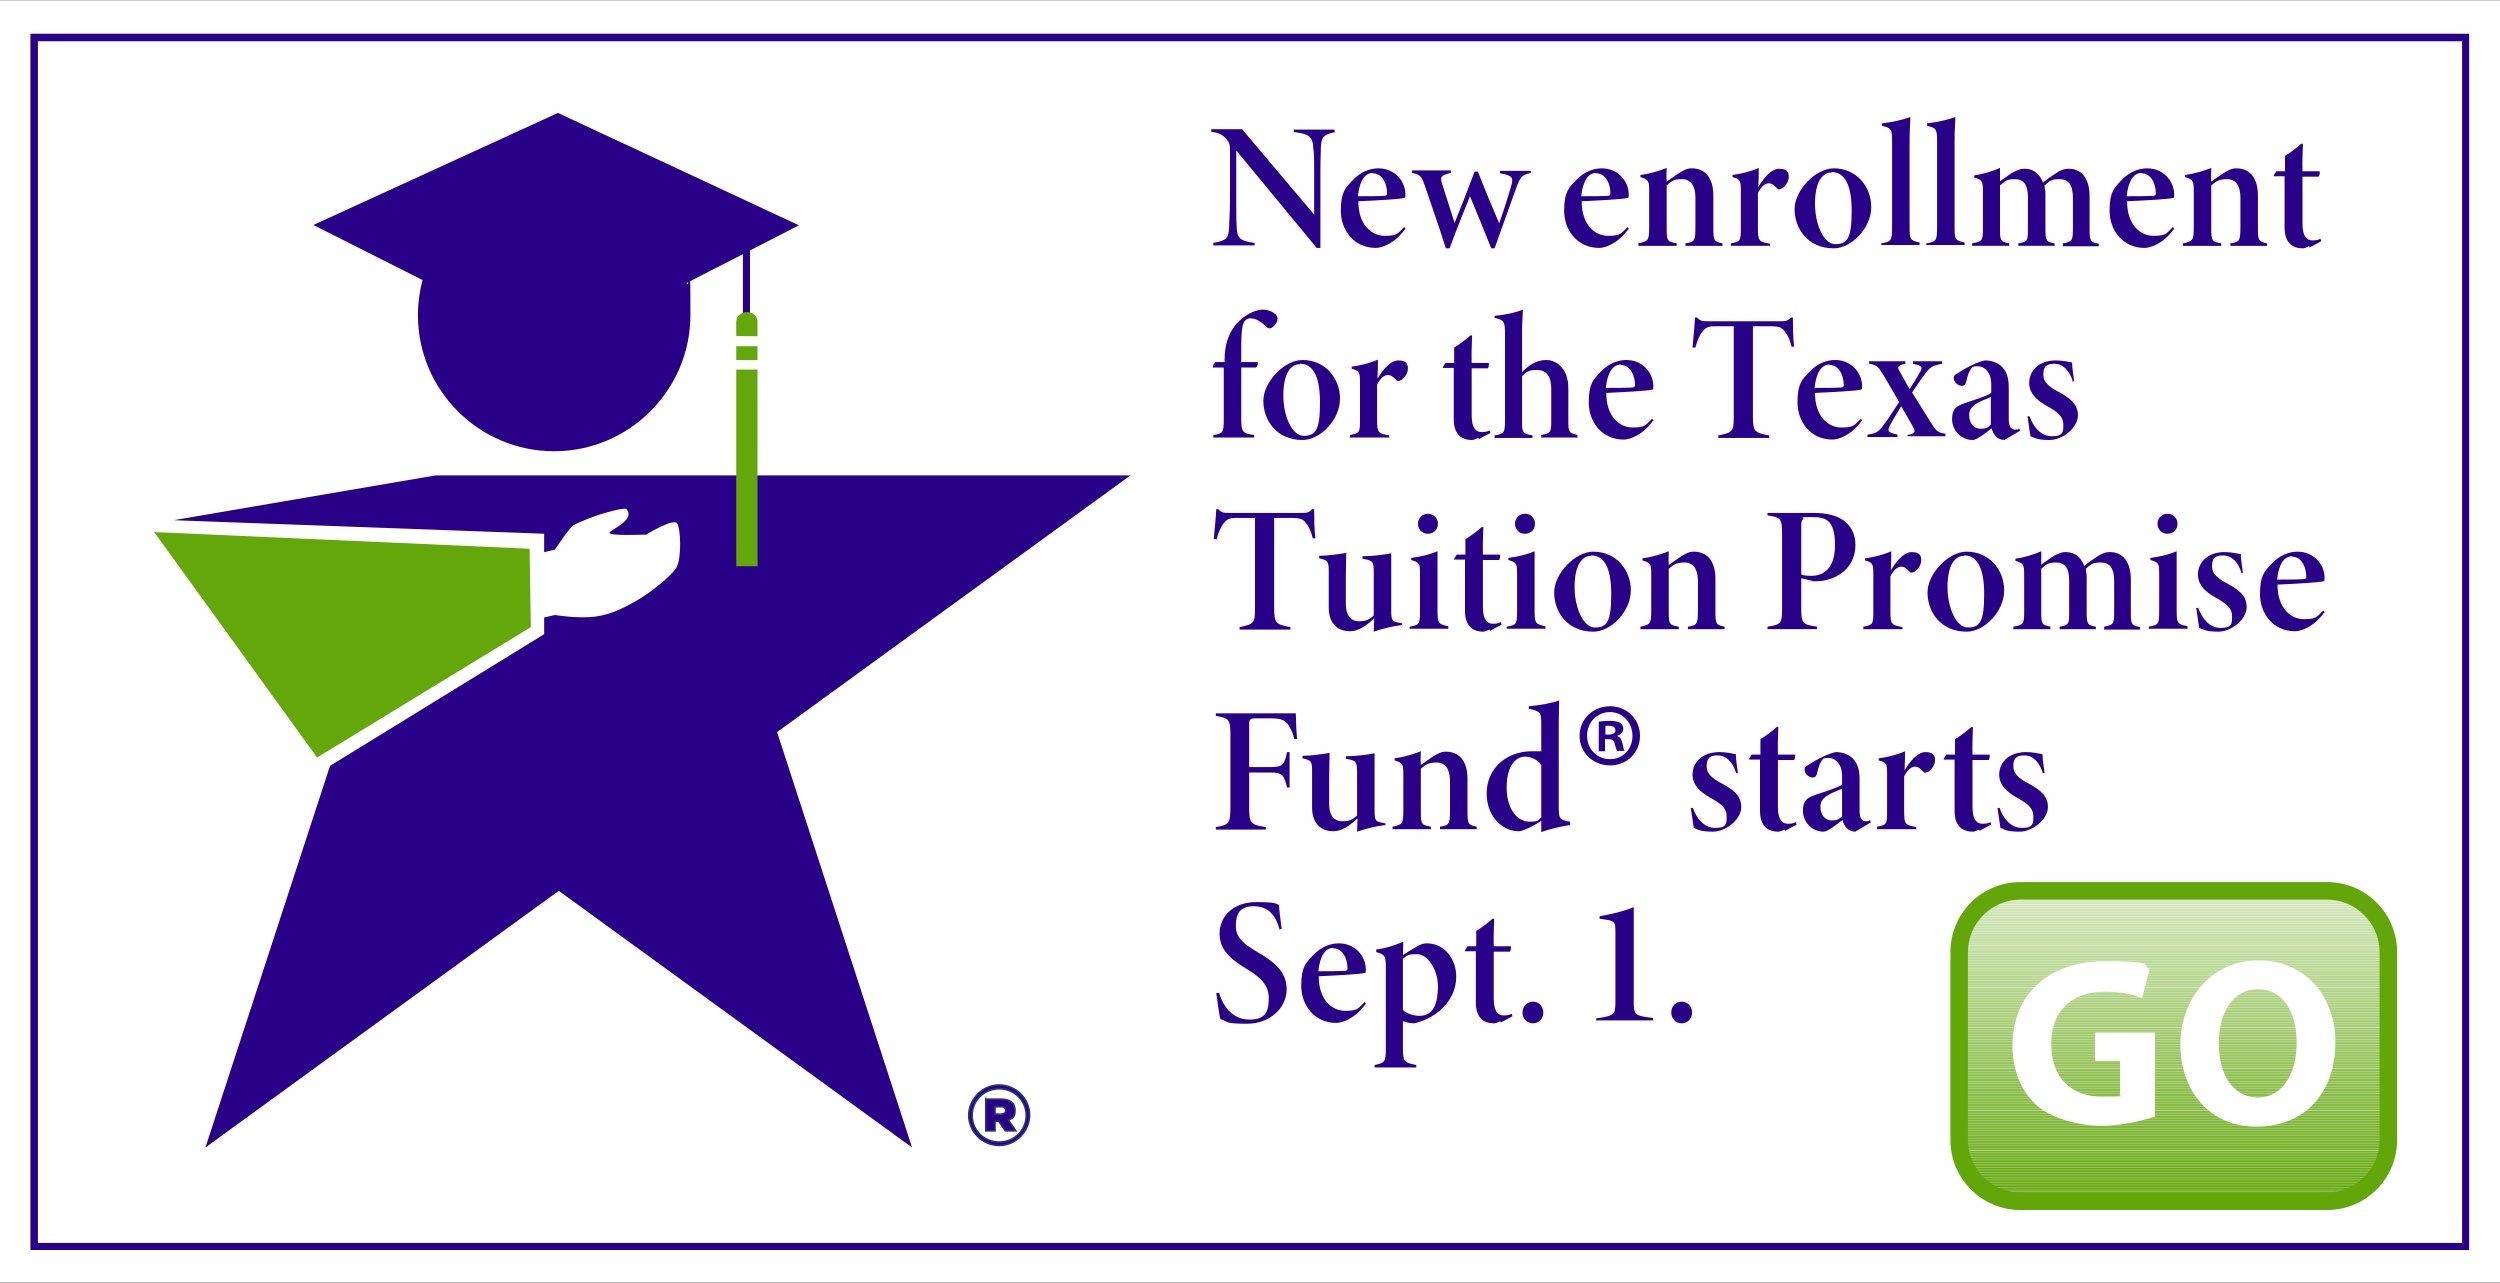 <?xml version="1.0" encoding="UTF-8"?>
<svg id="Layer_1" xmlns="http://www.w3.org/2000/svg" xmlns:xlink="http://www.w3.org/1999/xlink" version="1.1" viewBox="0 0 600 308">
  <rect x="0" y="0" width="600" height="308" fill="#808080" stroke="none"/>
  <!-- Generator: Adobe Illustrator 29.4.0, SVG Export Plug-In . SVG Version: 2.1.0 Build 152)  -->
  <defs>
    <style>
      .st0 {
        fill: #b8d790;
      }

      .st1 {
        fill: none;
      }

      .st2 {
        fill: #3a4f18;
      }

      .st3 {
        fill: #3e5817;
      }

      .st4 {
        fill: #99c55f;
      }

      .st5 {
        fill: #53860f;
      }

      .st6 {
        fill: #58910d;
      }

      .st7 {
        fill: #65a70e;
      }

      .st8 {
        fill: #2d351c;
      }

      .st9 {
        fill: #99c560;
      }

      .st10 {
        fill: #61a40a;
      }

      .st11 {
        fill: #508010;
      }

      .st12 {
        fill: #384b19;
      }

      .st13 {
        fill: #5e9e0b;
      }

      .st14 {
        fill: #a0c96b;
      }

      .st15 {
        fill: #3f5b16;
      }

      .st16 {
        fill: #62a60a;
      }

      .st17 {
        fill: #98c55e;
      }

      .st18 {
        fill: #bad894;
      }

      .st19 {
        fill: #4c7712;
      }

      .st20 {
        fill: #446714;
      }

      .st21 {
        fill: #5c9a0c;
      }

      .st22 {
        fill: #59930d;
      }

      .st23 {
        fill: #62a60a;
      }

      .st24 {
        fill: #476c14;
      }

      .st25 {
        fill: #26251f;
      }

      .st26 {
        fill: #5b980c;
      }

      .st27 {
        fill: #558a0f;
      }

      .st28 {
        fill: #486f13;
      }

      .st29 {
        fill: #6cab19;
      }

      .st30 {
        fill: #68aa14;
      }

      .st31 {
        fill: #2c321d;
      }

      .st32 {
        fill: #54880f;
      }

      .st33 {
        fill: #c5dea4;
      }

      .st34 {
        fill: #3f5a16;
      }

      .st35 {
        fill: #456814;
      }

      .st36 {
        fill: #a2cb6f;
      }

      .st37 {
        fill: #85ba41;
      }

      .st38 {
        fill: #303a1c;
      }

      .st39 {
        fill: #b4d48a;
      }

      .st40 {
        fill: #52850f;
      }

      .st41 {
        fill: #290088;
      }

      .st42 {
        fill: #bfdb9c;
      }

      .st43 {
        fill: #54890f;
      }

      .st44 {
        fill: #497013;
      }

      .st45 {
        fill: #9ac661;
      }

      .st46 {
        fill: #6aab17;
      }

      .st47 {
        fill: #d5e7bd;
      }

      .st48 {
        fill: #aacf7a;
      }

      .st49 {
        fill: #beda99;
      }

      .st50 {
        fill: #c0db9d;
      }

      .st51 {
        fill: #364819;
      }

      .st52 {
        fill: #77b22a;
      }

      .st53 {
        fill: #c9e0aa;
      }

      .st54 {
        fill: #d7e9c1;
      }

      .st55 {
        fill: #232020;
      }

      .st56 {
        fill: #82b83c;
      }

      .st57 {
        fill: #65a80f;
      }

      .st58 {
        fill: #83b93d;
      }

      .st59 {
        fill: #b6d68d;
      }

      .st60 {
        fill: #afd282;
      }

      .st61 {
        fill: #323e1b;
      }

      .st62 {
        fill: #282a1e;
      }

      .st63 {
        fill: #a6cd75;
      }

      .st64 {
        fill: #9ec868;
      }

      .st65 {
        fill: #75b128;
      }

      .st66 {
        fill: #5fa00b;
      }

      .st67 {
        fill: #231f20;
      }

      .st68 {
        fill: #4a7312;
      }

      .st69 {
        fill: #c9e1ab;
      }

      .st70 {
        fill: #5a940d;
      }

      .st71 {
        fill: #7db534;
      }

      .st72 {
        fill: #d7e8c0;
      }

      .st73 {
        fill: #98c45d;
      }

      .st74 {
        fill: #558b0e;
      }

      .st75 {
        fill: #7fb637;
      }

      .st76 {
        fill: #b2d387;
      }

      .st77 {
        fill: #5d9b0c;
      }

      .st78 {
        fill: #4a7213;
      }

      .st79 {
        fill: #292b1e;
      }

      .st80 {
        fill: #2b301d;
      }

      .st81 {
        fill: #9fc96a;
      }

      .st82 {
        fill: #2a2d1e;
      }

      .st83 {
        fill: #afd283;
      }

      .st84 {
        fill: #33401b;
      }

      .st85 {
        fill: #9fc869;
      }

      .st86 {
        fill: #6aaa16;
      }

      .st87 {
        stroke: #27337a;
        stroke-width: .4px;
      }

      .st87, .st88 {
        fill: #290088;
      }

      .st89 {
        fill: #6bab18;
      }

      .st90 {
        fill: #77b22b;
      }

      .st91 {
        fill: #88bc45;
      }

      .st92 {
        fill: #476d13;
      }

      .st93 {
        fill: #4a7412;
      }

      .st94 {
        fill: #a8ce78;
      }

      .st95 {
        fill: #c7dfa8;
      }

      .st96 {
        fill: #79b32e;
      }

      .st97 {
        fill: #27271f;
      }

      .st98 {
        fill: #cce2b0;
      }

      .st99 {
        fill: #a8ce77;
      }

      .st100 {
        fill: #b1d385;
      }

      .st101 {
        fill: #79b32d;
      }

      .st102 {
        fill: #aacf7b;
      }

      .st103 {
        fill: #92c155;
      }

      .st104 {
        fill: #9bc662;
      }

      .st105 {
        fill: #72af23;
      }

      .st106 {
        fill: #578f0e;
      }

      .st107 {
        fill: #405d16;
      }

      .st108 {
        fill: #abcf7c;
      }

      .st109 {
        fill: #6fad1e;
      }

      .st110 {
        fill: #6ead1d;
      }

      .st111 {
        fill: #456914;
      }

      .st112 {
        fill: #8bbd49;
      }

      .st113 {
        fill: #add07f;
      }

      .st114 {
        fill: #3e5916;
      }

      .st115 {
        fill: #cbe2ae;
      }

      .st116 {
        fill: #374a19;
      }

      .st117 {
        fill: #b3d489;
      }

      .st118 {
        fill: #94c358;
      }

      .st119 {
        fill: #4b7512;
      }

      .st120 {
        fill: #486e13;
      }

      .st121 {
        fill: #25241f;
      }

      .st122 {
        fill: #71ae21;
      }

      .st123 {
        fill: #b5d58c;
      }

      .st124 {
        fill: #add180;
      }

      .st125 {
        fill: #d2e5b8;
      }

      .st126 {
        fill: #2e361c;
      }

      .st127 {
        fill: #2f391c;
      }

      .st128 {
        fill: #466b14;
      }

      .st129 {
        fill: #80b738;
      }

      .st130 {
        fill: #5a960d;
      }

      .st131 {
        fill: #436515;
      }

      .st132 {
        fill: #3b5118;
      }

      .st133 {
        fill: #c3dda1;
      }

      .st134 {
        fill: #63a60b;
      }

      .st135 {
        fill: #a6cc74;
      }

      .st136 {
        fill: #394d18;
      }

      .st137 {
        fill: #d0e4b5;
      }

      .st138 {
        fill: #5a950d;
      }

      .st139 {
        fill: #bcd997;
      }

      .st140 {
        fill: #c8e0a9;
      }

      .st141 {
        fill: #78b22c;
      }

      .st142 {
        fill: #2b2f1d;
      }

      .st143 {
        fill: #9cc764;
      }

      .st144 {
        fill: #507f10;
      }

      .st145 {
        fill: #a4cc72;
      }

      .st146 {
        fill: #5f9f0b;
      }

      .st147 {
        fill: #cde3b1;
      }

      .st148 {
        fill: #5d9c0c;
      }

      .st149 {
        fill: #303b1b;
      }

      .st150 {
        fill: #92c154;
      }

      .st151 {
        fill: #cee4b3;
      }

      .st152 {
        fill: #313d1b;
      }

      .st153 {
        fill: #75b127;
      }

      .st154 {
        fill: #beda9a;
      }

      .st155 {
        clip-path: url(#clippath-1);
      }

      .st156 {
        clip-path: url(#clippath-2);
      }

      .st157 {
        fill: #62a50a;
      }

      .st158 {
        fill: #87bb43;
      }

      .st159 {
        fill: #c1dc9e;
      }

      .st160 {
        fill: #d6e8bf;
      }

      .st161 {
        fill: #d3e6bb;
      }

      .st162 {
        fill: #53870f;
      }

      .st163 {
        fill: #436415;
      }

      .st164 {
        fill: #b7d68f;
      }

      .st165 {
        fill: #81b83a;
      }

      .st166 {
        fill: #60a10b;
      }

      .st167 {
        fill: #8cbe4b;
      }

      .st168 {
        fill: #94c257;
      }

      .st169 {
        fill: #2f381c;
      }

      .st170 {
        fill: #a4cb71;
      }

      .st171 {
        fill: #b0d284;
      }

      .st172 {
        fill: #67a912;
      }

      .st173 {
        fill: #8bbd4a;
      }

      .st174 {
        fill: #3d5617;
      }

      .st175 {
        fill: #87bb44;
      }

      .st176 {
        fill: #d4e7bc;
      }

      .st177 {
        fill: #91c153;
      }

      .st178 {
        fill: #cae1ac;
      }

      .st179 {
        fill: #b9d792;
      }

      .st180 {
        fill: #2a2e1e;
      }

      .st181 {
        fill: #8ebf4e;
      }

      .st182 {
        fill: #28291e;
      }

      .st183 {
        fill: #64a70d;
      }

      .st184 {
        fill: #93c256;
      }

      .st185 {
        fill: #fff;
      }

      .st186 {
        fill: #323f1b;
      }

      .st187 {
        fill: #bad893;
      }

      .st188 {
        fill: #518210;
      }

      .st189 {
        fill: #d3e6ba;
      }

      .st190 {
        fill: #63a70a;
      }

      .st191 {
        fill: #3c5517;
      }

      .st192 {
        fill: #d0e5b6;
      }

      .st193 {
        fill: #bcd996;
      }

      .st194 {
        fill: #3b5317;
      }

      .st195 {
        fill: #313c1b;
      }

      .st196 {
        fill: #a1ca6c;
      }

      .st197 {
        fill: #528310;
      }

      .st198 {
        fill: #60a20b;
      }

      .st199 {
        fill: #394e18;
      }

      .st200 {
        fill: #528410;
      }

      .st201 {
        fill: #8ebf4f;
      }

      .st202 {
        fill: #96c45b;
      }

      .st203 {
        fill: #5b970c;
      }

      .st204 {
        fill: #4f7d11;
      }

      .st205 {
        fill: #25231f;
      }

      .st206 {
        fill: #96c35a;
      }

      .st207 {
        fill: #58900e;
      }

      .st208 {
        fill: #a1ca6d;
      }

      .st209 {
        fill: #67a911;
      }

      .st210 {
        fill: #415f15;
      }

      .st211 {
        fill: #c4dea3;
      }

      .st212 {
        fill: #c5dea5;
      }

      .st213 {
        fill: #405c16;
      }

      .st214 {
        fill: #374919;
      }

      .st215 {
        fill: #bdda98;
      }

      .st216 {
        fill: #2d341d;
      }

      .st217 {
        fill: #bfdb9b;
      }

      .st218 {
        fill: #292c1e;
      }

      .st219 {
        fill: #7eb635;
      }

      .st220 {
        fill: #33411a;
      }

      .st221 {
        fill: #90c052;
      }

      .st222 {
        fill: #2b311d;
      }

      .st223 {
        fill: #a9ce79;
      }

      .st224 {
        fill: #69aa15;
      }

      .st225 {
        fill: #8dbe4c;
      }

      .st226 {
        fill: #426115;
      }

      .st227 {
        fill: #3b5218;
      }

      .st228 {
        fill: #89bc47;
      }

      .st229 {
        fill: #70ae1f;
      }

      .st230 {
        fill: #9dc765;
      }

      .st231 {
        fill: #c6dfa6;
      }

      .st232 {
        fill: #61a30a;
      }

      .st233 {
        fill: #35461a;
      }

      .st234 {
        fill: #acd07e;
      }

      .st235 {
        fill: #27281f;
      }

      .st236 {
        fill: #90c051;
      }

      .st237 {
        fill: #518110;
      }

      .st238 {
        fill: #d5e8be;
      }

      .st239 {
        fill: #7eb636;
      }

      .st240 {
        fill: #d2e6b9;
      }

      .st241 {
        fill: #84b93f;
      }

      .st242 {
        fill: #d8e9c2;
      }

      .st243 {
        fill: #76b129;
      }

      .st244 {
        fill: #4e7c11;
      }

      .st245 {
        fill: #446615;
      }

      .st246 {
        fill: #384c19;
      }

      .st247 {
        fill: #4e7b11;
      }

      .st248 {
        fill: #6cac1a;
      }

      .st249 {
        fill: #b6d68e;
      }

      .st250 {
        fill: #68a913;
      }

      .st251 {
        fill: #4b7612;
      }

      .st252 {
        fill: #7bb431;
      }

      .st253 {
        fill: #73b025;
      }

      .st254 {
        fill: #c7dfa7;
      }

      .st255 {
        fill: #b1d386;
      }

      .st256 {
        fill: #d1e5b7;
      }

      .st257 {
        fill: #9dc867;
      }

      .st258 {
        fill: #cce2af;
      }

      .st259 {
        fill: #bbd995;
      }

      .st260 {
        fill: #35451a;
      }

      .st261 {
        fill: #364719;
      }

      .st262 {
        fill: #3d5717;
      }

      .st263 {
        fill: #436315;
      }

      .st264 {
        fill: #6dac1b;
      }

      .st265 {
        fill: #59920d;
      }

      .st266 {
        fill: #5e9d0b;
      }

      .st267 {
        fill: #70ae20;
      }

      .st268 {
        fill: #466a14;
      }

      .st269 {
        fill: #7cb532;
      }

      .st270 {
        fill: #95c359;
      }

      .st271 {
        fill: #a7cd76;
      }

      .st272 {
        fill: #82b83b;
      }

      .st273 {
        fill: #80b739;
      }

      .st274 {
        fill: #cfe4b4;
      }

      .st275 {
        fill: #34431a;
      }

      .st276 {
        fill: #86bb42;
      }

      .st277 {
        fill: #74b026;
      }

      .st278 {
        fill: #568d0e;
      }

      .st279 {
        fill: #b3d488;
      }

      .st280 {
        fill: #34441a;
      }

      .st281 {
        fill: #8dbf4d;
      }

      .st282 {
        fill: #85ba40;
      }

      .st283 {
        fill: #2e371c;
      }

      .st284 {
        fill: #b5d58b;
      }

      .st285 {
        fill: #33421a;
      }

      .st286 {
        fill: #6ead1c;
      }

      .st287 {
        fill: #415e16;
      }

      .st288 {
        fill: #4d7a11;
      }

      .st289 {
        fill: #9bc763;
      }

      .st290 {
        fill: #8fc050;
      }

      .st291 {
        fill: #cee3b2;
      }

      .st292 {
        fill: #b8d791;
      }

      .st293 {
        fill: #497113;
      }

      .st294 {
        fill: #426015;
      }

      .st295 {
        fill: #568c0e;
      }

      .st296 {
        fill: #3c5417;
      }

      .st297 {
        fill: #71af22;
      }

      .st298 {
        fill: #a3cb70;
      }

      .st299 {
        fill: #89bc46;
      }

      .st300 {
        fill: #c2dda0;
      }

      .st301 {
        fill: #73b024;
      }

      .st302 {
        fill: #97c45c;
      }

      .st303 {
        fill: #c3dda2;
      }

      .st304 {
        fill: #5c990c;
      }

      .st305 {
        fill: #242120;
      }

      .st306 {
        clip-path: url(#clippath);
      }

      .st307 {
        fill: #4d7911;
      }

      .st308 {
        fill: #cae1ad;
      }

      .st309 {
        fill: #4c7812;
      }

      .st310 {
        fill: #63a70c;
      }

      .st311 {
        fill: #a5cc73;
      }

      .st312 {
        fill: #4f7e11;
      }

      .st313 {
        fill: #7cb533;
      }

      .st314 {
        fill: #aed181;
      }

      .st315 {
        fill: #26261f;
      }

      .st316 {
        fill: #3a5018;
      }

      .st317 {
        fill: #66a810;
      }

      .st318 {
        fill: #2c331d;
      }

      .st319 {
        fill: #8abd48;
      }

      .st320 {
        fill: #7ab42f;
      }

      .st321 {
        fill: #7bb430;
      }

      .st322 {
        fill: #242220;
      }

      .st323 {
        fill: #c1dc9f;
      }

      .st324 {
        fill: #acd07d;
      }

      .st325 {
        fill: #84b93e;
      }

      .st326 {
        fill: #a2ca6e;
      }

      .st327 {
        fill: #578e0e;
      }
    </style>
    <clipPath id="clippath">
      <rect class="st1" x="34.5" y="27.1" width="236" height="248.3"/>
    </clipPath>
    <clipPath id="clippath-1">
      <rect class="st1" x="34.5" y="27.1" width="236" height="248.3"/>
    </clipPath>
    <clipPath id="clippath-2">
      <rect class="st1" x="470.2" y="213.8" width="103" height="74.5" rx="14.7" ry="14.7"/>
    </clipPath>
  </defs>
  <rect class="st185" y=".1" width="600" height="307.7"/>
  <g>
    <rect class="st185" x="176.7" y="80.2" width="5.1" height="3.3"/>
    <rect class="st185" x="176.7" y="86" width="5.1" height="3.3"/>
    <polygon class="st88" points="166.5 114.1 104.5 114.1 41.9 124.8 79.4 183.2 49.3 275.4 134.1 213.8 218.9 275.4 186.5 175.7 271.3 114.1 166.5 114.1"/>
    <g class="st306">
      <path class="st185" d="M127.3,133.3l5.9-1.4s3.6-5.5,4.5-5.9c4.3-2.2,11.1-4.1,12.6-3.9,2.3,2.6-3.2,4.7-4,5.7-.8.9,8.8.5,8.8.5,0,0,6.5-4,7.4-2.7.9,1.3,1.1,8.3-.1,10.5-1.2,2.2-6.6,6.3-9.2,7.8s-6,3.5-10.4,4.1c-4.4.5-9.6-.4-9.6-.4l-8.9,2,3-16.3h0Z"/>
    </g>
    <polygon class="st185" points="77.9 184.6 130.6 152.2 130.6 128.1 34.5 124.6 77.9 184.6"/>
    <polygon class="st190" points="37 127.7 127.1 131.7 127.4 150.5 76.1 181.8 37 127.7"/>
    <g class="st155">
      <g>
        <path class="st88" d="M191.8,54.1l-57.9-27-58.7,26.9,26.2,13.2c-.7,2.7-1.1,5.5-1.1,8.4,0,18.1,14.7,32.7,32.7,32.7s32.7-14.7,32.7-32.7-.3-5.2-.9-7.7l13.5-6.9v14.7h1.7v-15.6l11.7-6h0Z"/>
        <path class="st190" d="M181.8,79.1h0v-1.9c0-1.3-1.1-2.3-2.5-2.3s-2.6,1-2.6,2.3v3.4h0c0,.1,5.1.1,5.1.1v-1.6h0Z"/>
      </g>
    </g>
    <rect class="st190" x="176.7" y="83.1" width="5.1" height="3.3"/>
    <rect class="st190" x="176.7" y="88.7" width="5.1" height="47.2"/>
  </g>
  <g>
    <path class="st88" d="M320.5,31.7c-2.9.6-3.4,1.1-3.5,4,0,1.3-.1,2.2-.1,6.4v17.4h-.9l-19.3-23.4v11.5c0,4,0,5.3.1,6.7.1,2.8.6,3.5,4.3,4v.6h-9.9v-.6c3.2-.6,3.7-1.1,3.8-4,0-1.4.2-3,.2-6.8v-11.8c0-.9-.2-1.6-.7-2.1-1.1-1.4-2-1.7-3.8-2v-.6h7.4l17.3,20.5v-9.4c0-4.2,0-5.2-.2-6.4-.1-2.9-1-3.6-4.7-4v-.6h9.8v.6Z"/>
    <path class="st88" d="M337.2,55c-2.5,3.5-5.6,4.5-7,4.5-5.3,0-8.4-4.3-8.4-8.9s1.1-5.5,2.9-7.4c1.8-1.9,4-2.8,6.1-2.8,3.9,0,6.4,3,6.5,6.1,0,.7,0,1-.2,1-1.2.3-6.5.6-11.1.8,0,5.8,3.3,8.3,6.3,8.3s3.1-.5,4.7-2.1l.4.5ZM329.5,41.5c-1.8,0-3.2,1.7-3.6,5.6,2,0,4.8,0,6.2-.1.5,0,.8-.1.8-.6,0-2.4-1.2-4.8-3.4-4.8Z"/>
    <path class="st88" d="M367.4,41.5c-2.2.5-2.5,1-3.4,3.3-1.1,3-3.3,9.2-5.3,14.8h-.8c-1.5-3.8-3.5-8.7-5.1-12.5-1.4,3.4-3.4,8.4-4.9,12.5h-.9c-1.6-5.2-3.9-11.6-5.1-15.2-.8-2.2-1.1-2.5-3-2.9v-.6h9.3v.6c-2.5.6-2.6,1-2.1,2.6.9,2.8,2.1,6.6,3,9.4,1.4-3.4,3.3-8.3,4.8-12.3h.8c1.5,3.9,3.3,8.1,5.1,12.4,1-2.8,2.3-6.9,2.9-9,.5-1.8.5-2.5-2.7-3v-.6h7.4v.6Z"/>
    <path class="st88" d="M390.8,55c-2.5,3.5-5.6,4.5-7,4.5-5.3,0-8.4-4.3-8.4-8.9s1.1-5.5,2.9-7.4c1.8-1.9,4-2.8,6.1-2.8,3.9,0,6.4,3,6.5,6.1,0,.7,0,1-.2,1-1.2.3-6.5.6-11.1.8,0,5.8,3.3,8.3,6.3,8.3s3.1-.5,4.7-2.1l.4.5ZM383.1,41.5c-1.8,0-3.2,1.7-3.6,5.6,2,0,4.8,0,6.2-.1.5,0,.8-.1.8-.6,0-2.4-1.2-4.8-3.4-4.8Z"/>
    <path class="st88" d="M404.5,59v-.6c2.3-.3,2.4-.7,2.4-4.2v-6.8c0-2.9-1.2-4.4-3.2-4.4s-2.6.5-3.7,1.5v10.3c0,3.1.2,3.2,2.4,3.6v.6h-9.2v-.6c2.4-.5,2.6-.7,2.6-3.9v-8.8c0-2.3-.2-2.6-2.1-3.2v-.5c2.2-.3,4.6-1,6.3-1.7,0,.9-.1,2,0,3.3,1-.7,1.8-1.3,2.7-1.9,1.3-.8,2.1-1.3,3.3-1.3,3.5,0,5.2,2.6,5.2,6.5v7.9c0,3,.2,3.2,2.2,3.6v.6h-8.8Z"/>
    <path class="st88" d="M425,59h-9.6v-.6c2.3-.4,2.4-.6,2.4-3.7v-9c0-2.4-.2-2.7-2-3.2v-.5c2.1-.3,4.3-.8,6.3-1.7,0,.7,0,3-.1,4.6,1.1-1.9,3-4.4,5-4.4s2.3.9,2.3,2-.9,2.4-1.8,2.8c-.5.2-.8.2-1-.1-.7-.7-1.2-1.2-2-1.2s-1.7.6-2.6,2.3v8.5c0,3.1.3,3.2,2.9,3.7v.6Z"/>
    <path class="st88" d="M440.1,40.4c5.4,0,9,4.3,9,9.3s-4.7,9.9-9,9.9c-6.4,0-9.4-4.9-9.4-9.4s5-9.8,9.4-9.8ZM439.6,41.4c-2.5,0-4,2.7-4,7.5s2,9.7,4.9,9.7,3.9-1.5,3.9-8-1.8-9.3-4.8-9.3Z"/>
    <path class="st88" d="M451.5,59v-.6c2.4-.4,2.6-.6,2.6-3.9v-20.6c0-2.9-.2-3.2-2.4-3.7v-.6c2-.2,4.8-.8,6.8-1.5,0,.8-.2,2.5-.2,5.9v20.3c0,3.2.1,3.4,2.4,3.9v.6h-9.2Z"/>
    <path class="st88" d="M462.3,59v-.6c2.4-.4,2.6-.6,2.6-3.9v-20.6c0-2.9-.2-3.2-2.4-3.7v-.6c2-.2,4.8-.8,6.8-1.5,0,.8-.2,2.5-.2,5.9v20.3c0,3.2.1,3.4,2.4,3.9v.6h-9.2Z"/>
    <path class="st88" d="M495.1,59v-.6c2.3-.4,2.4-.7,2.4-3.8v-7.1c0-3.2-1.1-4.5-3.2-4.5s-2.3.4-3.6,1.5c0,.6.2,1.1.2,2v8.6c0,2.7.3,3,2.2,3.3v.6h-8.7v-.6c2.2-.4,2.3-.6,2.3-3.3v-7.8c0-3.1-1.1-4.3-3.2-4.3s-2.3.6-3.5,1.5v10.5c0,2.7.1,3,2.2,3.4v.6h-8.9v-.6c2.4-.4,2.6-.6,2.6-3.6v-8.8c0-2.6-.2-2.8-2.1-3.4v-.5c2.1-.3,4.4-1,6.2-1.8,0,1,0,2.3,0,3.2.8-.5,1.5-1.1,2.4-1.7,1.4-.9,2.4-1.3,3.5-1.3,2,0,3.6,1.1,4.4,3.3,1-.8,2-1.5,3.1-2.2,1-.7,1.9-1.1,3.1-1.1,3.2,0,5,2.5,5,6.6v7.9c0,2.9.2,3.1,2.2,3.5v.6h-8.7Z"/>
    <path class="st88" d="M521.7,55c-2.5,3.5-5.6,4.5-7,4.5-5.3,0-8.4-4.3-8.4-8.9s1.1-5.5,2.9-7.4c1.8-1.9,4-2.8,6.1-2.8,3.9,0,6.4,3,6.5,6.1,0,.7,0,1-.2,1-1.2.3-6.5.6-11.1.8,0,5.8,3.3,8.3,6.3,8.3s3.1-.5,4.7-2.1l.4.5ZM514,41.5c-1.8,0-3.2,1.7-3.6,5.6,2,0,4.8,0,6.2-.1.5,0,.8-.1.8-.6,0-2.4-1.2-4.8-3.4-4.8Z"/>
    <path class="st88" d="M535.3,59v-.6c2.3-.3,2.4-.7,2.4-4.2v-6.8c0-2.9-1.2-4.4-3.2-4.4s-2.6.5-3.8,1.5v10.3c0,3.1.2,3.2,2.4,3.6v.6h-9.2v-.6c2.4-.5,2.6-.7,2.6-3.9v-8.8c0-2.3-.2-2.6-2.1-3.2v-.5c2.2-.3,4.6-1,6.3-1.7,0,.9-.1,2,0,3.3,1-.7,1.8-1.3,2.7-1.9,1.3-.8,2.1-1.3,3.3-1.3,3.5,0,5.2,2.6,5.2,6.5v7.9c0,3,.2,3.2,2.2,3.6v.6h-8.8Z"/>
    <path class="st88" d="M554.2,59.1c-.6.3-1.2.5-1.5.5-2.8,0-4.4-1.6-4.4-5v-12.3h-2.6v-.2c0,0,.6-1,.6-1h2.1v-3.7c1.2-.7,2.8-1.9,3.9-2.9h.4c0,1.2-.2,3.9-.1,6.6h4.1c.1.2,0,1-.2,1.3h-3.9v11.3c0,3.3,1.2,4,2.4,4s1.4-.2,1.9-.4l.2.6-2.8,1.5Z"/>
    <path class="st88" d="M293.9,86.9v-.6c0-3.9,1.2-7.6,4.5-10.1,1.5-1.1,2.8-1.7,4.5-1.9,1.7,0,2.8.7,3.3,1.2.5.6.5,1.2.2,1.8-.2.5-.6,1-1.1,1.3-.5.3-.8.3-1.2,0-1.1-1.1-2.5-2.2-3.9-2.2-2.3,0-2.3,2.6-2.3,8.6v1.9h3.9c.2.4,0,1.1-.4,1.3h-3.5v12.3c0,3.2.3,3.5,3.1,3.9v.6h-9.8v-.6c2.3-.3,2.5-.6,2.5-3.7v-12.5h-2.6v-.3c-.1,0,.5-1,.5-1h2.1Z"/>
    <path class="st88" d="M312.6,86.4c5.4,0,9,4.3,9,9.3s-4.7,9.9-9,9.9c-6.4,0-9.4-4.9-9.4-9.4s5-9.8,9.4-9.8ZM312,87.4c-2.5,0-4,2.7-4,7.5s2,9.7,4.9,9.7,3.9-1.5,3.9-8-1.8-9.3-4.8-9.3Z"/>
    <path class="st88" d="M333.6,105h-9.6v-.6c2.3-.4,2.4-.6,2.4-3.7v-9c0-2.4-.2-2.7-2-3.2v-.5c2.1-.3,4.3-.8,6.3-1.7,0,.7,0,3-.1,4.6,1.1-1.9,3-4.4,5-4.4s2.3.9,2.3,2-.9,2.4-1.8,2.8c-.5.2-.8.2-1-.1-.7-.7-1.2-1.2-2-1.2s-1.7.6-2.6,2.3v8.5c0,3.1.3,3.2,2.9,3.7v.6Z"/>
    <path class="st88" d="M354.8,105.1c-.6.3-1.2.5-1.5.5-2.8,0-4.4-1.6-4.4-5v-12.3h-2.6v-.2c0,0,.6-1,.6-1h2.1v-3.7c1.2-.7,2.8-1.9,3.9-2.9h.4c0,1.2-.2,3.9-.1,6.6h4.1c.1.2,0,1-.2,1.3h-3.9v11.3c0,3.3,1.2,4,2.4,4s1.4-.2,1.9-.4l.2.6-2.8,1.5Z"/>
    <path class="st88" d="M369.9,105v-.6c2.3-.4,2.4-.7,2.4-3.4v-7.6c0-3.2-1.2-4.6-3.4-4.6s-2.6.5-3.6,1.5v10.8c0,2.7.1,3,2.5,3.4v.6h-9.1v-.6c2.3-.4,2.5-.6,2.5-3.6v-20.7c0-3.2-.3-3.4-2.5-3.9v-.5c2.4-.2,5.2-.8,6.8-1.5,0,.5-.2,3-.2,5.5v9.5c1.4-1.5,3.4-2.9,5.8-2.9s5.3,2,5.3,6.7v7.8c0,2.8.1,3,2.2,3.5v.6h-8.8Z"/>
    <path class="st88" d="M396.7,101c-2.5,3.5-5.6,4.5-7,4.5-5.3,0-8.4-4.3-8.4-8.9s1.1-5.5,2.9-7.4c1.8-1.9,4-2.8,6.1-2.8,3.9,0,6.4,3,6.5,6.1,0,.7,0,1-.2,1-1.2.3-6.5.6-11.1.8,0,5.8,3.3,8.3,6.3,8.3s3.1-.5,4.7-2.1l.4.5ZM389,87.5c-1.8,0-3.2,1.7-3.6,5.6,2,0,4.8,0,6.2-.1.5,0,.8-.1.8-.6,0-2.4-1.2-4.8-3.4-4.8Z"/>
    <path class="st88" d="M430,83.3c-.4-1.5-.7-2.5-1.5-3.5-.7-1.1-1.3-1.5-3.6-1.5h-4.2v21.7c0,3.5.4,3.9,3.9,4.5v.6h-12.2v-.6c3.4-.7,3.7-.9,3.7-4.5v-21.7h-4.5c-2,0-2.5.6-3.1,1.4-.7.9-1.2,2.2-1.6,3.7h-.7c.2-2.3.5-5,.6-7.2h.5c.7.8,1.2.9,2.5.9h17.6c1.2,0,1.7-.1,2.4-.9h.5c0,1.9,0,4.8.3,7h-.7Z"/>
    <path class="st88" d="M446.8,101c-2.5,3.5-5.6,4.5-7,4.5-5.3,0-8.4-4.3-8.4-8.9s1.1-5.5,2.9-7.4c1.8-1.9,4-2.8,6.1-2.8,3.9,0,6.4,3,6.5,6.1,0,.7,0,1-.2,1-1.2.3-6.5.6-11.1.8,0,5.8,3.3,8.3,6.3,8.3s3.1-.5,4.7-2.1l.4.5ZM439.1,87.5c-1.8,0-3.2,1.7-3.6,5.6,2,0,4.8,0,6.2-.1.5,0,.8-.1.8-.6,0-2.4-1.2-4.8-3.4-4.8Z"/>
    <path class="st88" d="M457.8,105v-.6c1.9-.4,2-.7,1.3-2l-2.8-4.9c-.9,1.5-1.8,2.9-2.6,4.4-.9,1.6-.6,1.9,1.7,2.4v.6h-7.2v-.6c2.4-.3,2.9-.9,4.3-2.9,1.2-1.6,2.1-3.2,3.3-4.9l-3.6-6.2c-1.4-2.3-1.7-2.7-3.6-3v-.6h8.7v.6c-1.9.4-2,.8-1.4,1.8l2.4,4.3c1-1.5,1.8-2.9,2.5-4.1.7-1.2.6-1.5-1.7-2v-.6h7v.6c-2.5.5-2.9.8-4.3,2.7-.6.8-1.7,2.4-2.9,4.2l4.5,7.2c1.2,1.9,1.5,2.4,3.5,2.7v.6h-9.1Z"/>
    <path class="st88" d="M481.2,105.6c-.9,0-1.7-.3-2.2-.9-.5-.5-.8-1.1-1-1.9-1.4,1.1-3.6,2.8-4.5,2.8-3,0-5-2.5-5-5s1-3.1,2.9-3.8c2.3-.8,5.4-1.7,6.5-2.5v-2.1c0-2.8-1.6-4.3-3.2-4.3s-1.4.3-1.8.9c-.4.5-.7,1.4-1,2.8-.2.8-.6,1-1,1-1.1,0-2-1-2-1.8s.4-.9,1.2-1.4c1.8-1.2,4.6-2.6,6.3-2.9,1.6,0,2.7.5,3.6,1.1,1.6,1.3,2.1,3,2.1,5.5v7.5c0,1.9.7,2.5,1.4,2.5s.8,0,1.1-.3l.2.6-3.6,2.1ZM477.9,95.2c-.7.4-1.9.8-2.9,1.3-1.5.8-2.4,1.6-2.4,3.1,0,2.3,1.4,3.3,2.7,3.3s1.7-.2,2.5-1c0-2.3,0-4.4,0-6.8Z"/>
    <path class="st88" d="M497.5,91.6c-.8-2.6-2.3-4.3-4.5-4.3s-2.6,1-2.6,2.7,1.4,2.8,3.2,3.8c3,1.6,5.1,3,5.1,5.9s-3.6,5.9-6.8,5.9-3.7-.6-4.6-.9c-.1-.8-.5-3.4-.7-4.8h.5c.9,2.6,2.7,4.8,5.4,4.8s2.7-1.1,2.7-2.7-.7-2.7-3.3-4.2c-2-1.1-4.8-2.7-4.9-5.8,0-3.2,2.5-5.5,6.4-5.5,1.7,0,3.2.4,3.9.5,0,1.2.4,3.8.5,4.5h-.6Z"/>
    <path class="st88" d="M315.1,129.3c-.4-1.5-.7-2.5-1.5-3.5-.7-1.1-1.3-1.5-3.6-1.5h-4.2v21.7c0,3.5.4,3.9,3.9,4.5v.6h-12.2v-.6c3.4-.7,3.7-.9,3.7-4.5v-21.7h-4.5c-2,0-2.5.6-3.1,1.4-.7.9-1.2,2.2-1.6,3.7h-.7c.2-2.3.5-5,.6-7.2h.5c.7.8,1.2.9,2.5.9h17.6c1.2,0,1.7-.1,2.4-.9h.5c0,1.9,0,4.8.3,7h-.7Z"/>
    <path class="st88" d="M336.6,150c-2.7.3-4.8.9-6.9,1.6,0-.9.1-2.1.1-3.2-1.9,1.8-3.8,3.1-5.8,3.1-3.1,0-5.1-2-5.1-5.7v-9c0-2-.4-2.3-1.5-2.6l-.8-.2v-.6c1.8,0,4.7-.4,6.5-.7,0,1.3-.1,3-.1,6.2v6c0,3.3,1.6,4.2,3.2,4.2s2.5-.4,3.5-1.4v-10.6c0-2.2-.4-2.5-1.7-2.8l-1-.2v-.6c2.4,0,5.3-.4,6.9-.7v13.7c0,2.3.2,2.6,1.6,2.9l1,.2v.6Z"/>
    <path class="st88" d="M338.3,151v-.6c2.4-.4,2.5-.6,2.5-3.9v-8.7c0-2.6-.1-2.8-2.1-3.4v-.5c2.3-.3,4.4-.8,6.3-1.6,0,.9,0,3.4,0,5.1v9c0,3.2.2,3.4,2.6,3.9v.6h-9.3ZM342.6,128.1c-1.2,0-2.3-1-2.3-2.4s1.1-2.4,2.4-2.4,2.4,1,2.4,2.4-1,2.4-2.4,2.4Z"/>
    <path class="st88" d="M357.5,151.1c-.6.3-1.2.5-1.5.5-2.8,0-4.4-1.6-4.4-5v-12.3h-2.6v-.2c0,0,.6-1,.6-1h2.1v-3.7c1.2-.7,2.8-1.9,3.9-2.9h.4c0,1.2-.2,3.9-.1,6.6h4.1c.1.2,0,1-.2,1.3h-3.9v11.3c0,3.3,1.2,4,2.4,4s1.4-.2,1.9-.4l.2.6-2.8,1.5Z"/>
    <path class="st88" d="M361.6,151v-.6c2.4-.4,2.5-.6,2.5-3.9v-8.7c0-2.6-.1-2.8-2.1-3.4v-.5c2.3-.3,4.4-.8,6.3-1.6,0,.9,0,3.4,0,5.1v9c0,3.2.2,3.4,2.6,3.9v.6h-9.3ZM365.9,128.1c-1.2,0-2.3-1-2.3-2.4s1.1-2.4,2.4-2.4,2.4,1,2.4,2.4-1,2.4-2.4,2.4Z"/>
    <path class="st88" d="M382.4,132.4c5.4,0,9,4.3,9,9.3s-4.7,9.9-9,9.9c-6.4,0-9.4-4.9-9.4-9.4s5-9.8,9.4-9.8ZM381.9,133.4c-2.5,0-4,2.7-4,7.5s2,9.7,4.9,9.7,3.9-1.5,3.9-8-1.8-9.3-4.8-9.3Z"/>
    <path class="st88" d="M405.1,151v-.6c2.3-.3,2.4-.7,2.4-4.2v-6.8c0-2.9-1.2-4.4-3.2-4.4s-2.6.5-3.8,1.5v10.3c0,3.1.2,3.2,2.4,3.6v.6h-9.2v-.6c2.4-.5,2.6-.7,2.6-3.9v-8.8c0-2.3-.2-2.6-2.1-3.2v-.5c2.2-.3,4.6-1,6.3-1.7,0,.9-.1,2,0,3.3,1-.7,1.8-1.3,2.7-1.9,1.3-.8,2.1-1.3,3.3-1.3,3.5,0,5.2,2.6,5.2,6.5v7.9c0,3,.2,3.2,2.2,3.6v.6h-8.8Z"/>
    <path class="st88" d="M435.2,123.1c3.2,0,5.5.6,7.1,1.7,1.9,1.3,3,3.3,3,6,0,6-5.2,8.7-9.4,8.7s-.7,0-.9-.1l-2.7-.6v7.2c0,3.7.4,3.9,3.8,4.4v.6h-11.9v-.6c3.3-.5,3.5-.8,3.5-4.5v-17.7c0-3.8-.3-4-3.5-4.5v-.6h11ZM432.3,137.9c.5.2,1.5.3,2.5.3,1.9,0,5.6-.9,5.6-7.3s-2.4-6.8-5.7-6.8-1.7.2-1.9.4c-.4.3-.5.8-.5,1.8v11.7Z"/>
    <path class="st88" d="M456.8,151h-9.6v-.6c2.3-.4,2.4-.6,2.4-3.7v-9c0-2.4-.2-2.7-2-3.2v-.5c2.1-.3,4.3-.8,6.3-1.7,0,.7,0,3-.1,4.6,1.1-1.9,3-4.4,5-4.4s2.3.9,2.3,2-.9,2.4-1.8,2.8c-.5.2-.8.2-1-.1-.7-.7-1.2-1.2-2-1.2s-1.7.6-2.6,2.3v8.5c0,3.1.3,3.2,2.9,3.7v.6Z"/>
    <path class="st88" d="M472,132.4c5.4,0,9,4.3,9,9.3s-4.7,9.9-9,9.9c-6.4,0-9.4-4.9-9.4-9.4s5-9.8,9.4-9.8ZM471.4,133.4c-2.5,0-4,2.7-4,7.5s2,9.7,4.9,9.7,3.9-1.5,3.9-8-1.8-9.3-4.8-9.3Z"/>
    <path class="st88" d="M505,151v-.6c2.3-.4,2.4-.7,2.4-3.8v-7.1c0-3.2-1.1-4.5-3.2-4.5s-2.3.4-3.6,1.5c0,.6.2,1.1.2,2v8.6c0,2.7.3,3,2.2,3.3v.6h-8.7v-.6c2.2-.4,2.3-.6,2.3-3.3v-7.8c0-3.1-1.1-4.3-3.2-4.3s-2.3.6-3.5,1.5v10.5c0,2.7.1,3,2.2,3.4v.6h-8.9v-.6c2.4-.4,2.6-.6,2.6-3.6v-8.8c0-2.6-.2-2.8-2.1-3.4v-.5c2.1-.3,4.4-1,6.2-1.8,0,1,0,2.3,0,3.2.8-.5,1.5-1.1,2.4-1.7,1.4-.9,2.4-1.3,3.5-1.3,2,0,3.6,1.1,4.4,3.3,1-.8,2-1.5,3.1-2.2,1-.7,1.9-1.1,3.1-1.1,3.2,0,5,2.5,5,6.6v7.9c0,2.9.2,3.1,2.2,3.5v.6h-8.7Z"/>
    <path class="st88" d="M515.7,151v-.6c2.4-.4,2.5-.6,2.5-3.9v-8.7c0-2.6-.1-2.8-2.1-3.4v-.5c2.3-.3,4.4-.8,6.3-1.6,0,.9,0,3.4,0,5.1v9c0,3.2.2,3.4,2.6,3.9v.6h-9.3ZM520.1,128.1c-1.2,0-2.3-1-2.3-2.4s1.1-2.4,2.4-2.4,2.4,1,2.4,2.4-1,2.4-2.4,2.4Z"/>
    <path class="st88" d="M538,137.6c-.8-2.6-2.3-4.3-4.5-4.3s-2.6,1-2.6,2.7,1.4,2.8,3.2,3.8c3,1.6,5.1,3,5.1,5.9s-3.6,5.9-6.8,5.9-3.7-.6-4.6-.9c-.1-.8-.5-3.4-.7-4.8h.5c.9,2.6,2.7,4.8,5.4,4.8s2.7-1.1,2.7-2.7-.7-2.7-3.3-4.2c-2-1.1-4.8-2.7-4.9-5.8,0-3.2,2.5-5.5,6.4-5.5,1.7,0,3.2.4,3.9.5,0,1.2.4,3.8.5,4.5h-.6Z"/>
    <path class="st88" d="M557.8,147c-2.5,3.5-5.6,4.5-7,4.5-5.3,0-8.4-4.3-8.4-8.9s1.1-5.5,2.9-7.4c1.8-1.9,4-2.8,6.1-2.8,3.9,0,6.4,3,6.5,6.1,0,.7,0,1-.2,1-1.2.3-6.5.6-11.1.8,0,5.8,3.3,8.3,6.3,8.3s3.1-.5,4.7-2.1l.4.5ZM550.1,133.5c-1.8,0-3.2,1.7-3.6,5.6,2,0,4.8,0,6.2-.1.5,0,.8-.1.8-.6,0-2.4-1.2-4.8-3.4-4.8Z"/>
    <path class="st88" d="M310.6,177.3c-.2-1-.6-2-1.1-2.8-.8-1.6-1.8-2.1-4.7-2.1h-3.5c-1.2,0-1.5.2-1.5,1.4v10.3h5c3.2,0,3.4-.6,4.1-3.6h.6v8.5h-.6c-.8-3-1-3.6-4.1-3.6h-5v8.1c0,4.1.2,4.4,4,5v.6h-12v-.6c3.2-.5,3.5-.9,3.5-5v-16.9c0-4-.3-4.2-3.5-4.8v-.6h13.2c4.1,0,5.5,0,6,0,0,.9.1,4.2.3,6.2h-.7Z"/>
    <path class="st88" d="M332.6,198c-2.7.3-4.8.9-6.9,1.6,0-.9.1-2.1.1-3.2-1.9,1.8-3.8,3.1-5.8,3.1-3.1,0-5.1-2-5.1-5.7v-9c0-2-.4-2.3-1.5-2.6l-.8-.2v-.6c1.8,0,4.7-.4,6.5-.7,0,1.3-.1,3-.1,6.2v6c0,3.3,1.6,4.2,3.2,4.2s2.5-.4,3.5-1.4v-10.6c0-2.2-.4-2.5-1.7-2.8l-1-.2v-.6c2.4,0,5.3-.4,6.9-.7v13.7c0,2.3.2,2.6,1.6,2.9l1,.2v.6Z"/>
    <path class="st88" d="M345.6,199v-.6c2.3-.3,2.4-.7,2.4-4.2v-6.8c0-2.9-1.2-4.4-3.2-4.4s-2.6.5-3.8,1.5v10.3c0,3.1.2,3.2,2.4,3.6v.6h-9.2v-.6c2.4-.5,2.6-.7,2.6-3.9v-8.8c0-2.3-.2-2.6-2.1-3.2v-.5c2.2-.3,4.6-1,6.3-1.7,0,.9-.1,2,0,3.3,1-.7,1.8-1.3,2.7-1.9,1.3-.8,2.1-1.3,3.3-1.3,3.5,0,5.2,2.6,5.2,6.5v7.9c0,3,.2,3.2,2.2,3.6v.6h-8.8Z"/>
    <path class="st88" d="M376.9,198c-.9.1-4.2.7-7,1.7,0-.6,0-1.9,0-2.7-.9.6-2.1,1.3-3.2,1.8-1.1.5-1.7.7-2.3.7-3.4,0-7.6-3.1-7.6-9.1s4.8-10.1,10.8-10.1,1.6,0,2.3.2v-6.8c0-2.7-.2-3-3-3.6v-.6c2.5-.2,5.8-.8,7.3-1.4,0,1.1-.1,3.4-.1,5.3v20.4c0,2.5.3,2.9,1.7,3.2l1,.2v.6ZM370,183.8c-.8-1.5-2.6-2.2-4.1-2.2s-4.3,1.4-4.3,7.4c0,5.5,2.8,8.2,5.4,8.2s2-.4,2.9-1v-12.4Z"/>
    <path class="st88" d="M393.6,176.6c0,4-3.1,7.1-7.2,7.1s-7.3-3.1-7.3-7.1,3.2-7.1,7.3-7.1,7.2,3.1,7.2,7.1ZM380.9,176.6c0,3.1,2.3,5.6,5.5,5.6s5.4-2.5,5.4-5.6-2.3-5.7-5.4-5.7-5.5,2.5-5.5,5.6ZM385.3,180.3h-1.6v-7.1c.6-.1,1.5-.2,2.7-.2s1.9.2,2.5.5c.4.3.7.9.7,1.5s-.6,1.4-1.5,1.6h0c.7.3,1.1.9,1.3,1.8.2,1.1.3,1.5.5,1.8h-1.8c-.2-.3-.3-.9-.6-1.7-.1-.8-.6-1.1-1.5-1.1h-.8v2.8ZM385.3,176.3h.8c.9,0,1.6-.3,1.6-1s-.5-1.1-1.5-1.1-.7,0-.9,0v2Z"/>
    <path class="st88" d="M416.7,185.6c-.8-2.6-2.3-4.3-4.5-4.3s-2.6,1-2.6,2.7,1.4,2.8,3.2,3.8c3,1.6,5.1,3,5.1,5.9s-3.6,5.9-6.8,5.9-3.7-.6-4.6-.9c-.1-.8-.5-3.4-.7-4.8h.5c.9,2.6,2.7,4.8,5.4,4.8s2.7-1.1,2.7-2.7-.7-2.7-3.3-4.2c-2-1.1-4.8-2.7-4.9-5.8,0-3.2,2.5-5.5,6.5-5.5,1.7,0,3.2.4,3.9.5,0,1.2.4,3.8.5,4.5h-.6Z"/>
    <path class="st88" d="M428.3,199.1c-.6.3-1.2.5-1.5.5-2.8,0-4.4-1.6-4.4-5v-12.3h-2.6v-.2c0,0,.6-1,.6-1h2.1v-3.7c1.2-.7,2.8-1.9,3.9-2.9h.4c0,1.2-.2,3.9-.1,6.6h4.1c.1.2,0,1-.2,1.3h-3.9v11.3c0,3.3,1.2,4,2.4,4s1.4-.2,1.9-.4l.2.6-2.8,1.5Z"/>
    <path class="st88" d="M445.4,199.6c-.9,0-1.7-.3-2.2-.9-.5-.5-.8-1.1-1-1.9-1.4,1.1-3.6,2.8-4.5,2.8-3,0-5-2.5-5-5s1-3.1,2.9-3.8c2.3-.8,5.4-1.7,6.5-2.5v-2.1c0-2.8-1.6-4.3-3.2-4.3s-1.4.3-1.8.9c-.4.5-.7,1.4-1,2.8-.2.8-.6,1-1,1-1.1,0-2-1-2-1.8s.4-.9,1.2-1.4c1.8-1.2,4.6-2.6,6.3-2.9,1.6,0,2.7.5,3.6,1.1,1.6,1.3,2.1,3,2.1,5.5v7.5c0,1.9.7,2.5,1.4,2.5s.8,0,1.1-.3l.2.6-3.6,2.1ZM442.2,189.2c-.7.4-1.9.8-2.9,1.3-1.5.8-2.4,1.6-2.4,3.1,0,2.3,1.4,3.3,2.7,3.3s1.7-.2,2.5-1c0-2.3,0-4.4,0-6.8Z"/>
    <path class="st88" d="M460.1,199h-9.6v-.6c2.3-.4,2.4-.6,2.4-3.7v-9c0-2.4-.2-2.7-2-3.2v-.5c2.1-.3,4.3-.8,6.3-1.7,0,.7,0,3-.1,4.6,1.1-1.9,3-4.4,5-4.4s2.3.9,2.3,2-.9,2.4-1.8,2.8c-.5.2-.8.2-1-.1-.7-.7-1.2-1.2-2-1.2s-1.7.6-2.6,2.3v8.5c0,3.1.3,3.2,2.9,3.7v.6Z"/>
    <path class="st88" d="M475,199.1c-.6.3-1.2.5-1.5.5-2.8,0-4.4-1.6-4.4-5v-12.3h-2.6v-.2c0,0,.6-1,.6-1h2.1v-3.7c1.2-.7,2.8-1.9,3.9-2.9h.4c0,1.2-.2,3.9-.1,6.6h4.1c.1.2,0,1-.2,1.3h-3.9v11.3c0,3.3,1.2,4,2.4,4s1.4-.2,1.9-.4l.2.6-2.8,1.5Z"/>
    <path class="st88" d="M490.3,185.6c-.8-2.6-2.3-4.3-4.5-4.3s-2.6,1-2.6,2.7,1.4,2.8,3.2,3.8c3,1.6,5.1,3,5.1,5.9s-3.6,5.9-6.8,5.9-3.7-.6-4.6-.9c-.1-.8-.5-3.4-.7-4.8h.5c.9,2.6,2.7,4.8,5.4,4.8s2.7-1.1,2.7-2.7-.7-2.7-3.3-4.2c-2-1.1-4.8-2.7-4.9-5.8,0-3.2,2.5-5.5,6.5-5.5,1.7,0,3.2.4,3.9.5,0,1.2.4,3.8.5,4.5h-.6Z"/>
    <path class="st88" d="M307.1,223.1c-.9-3.4-2.7-5.6-6.2-5.6s-4.3,2-4.3,4.7,1.6,4.2,5.2,6.3c3.5,2.1,7,4.4,7,8.9s-4,8.3-9.5,8.3-4.4-.5-6.4-1.1c-.3-.9-.9-5.6-1-6.3h.7c.9,3.2,3.2,6.4,7.3,6.4s4.6-2.3,4.6-5.2-1.8-4.8-4.9-6.7c-3.6-2.2-6.9-4.4-6.9-8.7s3.4-7.6,8.8-7.6,4.5.5,5.4.6c.2,1.6.4,3.8.7,5.9h-.7Z"/>
    <path class="st88" d="M327.7,241c-2.5,3.5-5.6,4.5-7,4.5-5.3,0-8.4-4.3-8.4-8.9s1.1-5.5,2.9-7.4c1.8-1.9,4-2.8,6.1-2.8,3.9,0,6.4,3,6.5,6.1,0,.7,0,1-.2,1-1.2.3-6.5.6-11.1.8,0,5.8,3.3,8.3,6.3,8.3s3.1-.5,4.7-2.1l.4.5ZM320,227.5c-1.8,0-3.2,1.7-3.6,5.6,2,0,4.8,0,6.2-.1.5,0,.8-.1.8-.6,0-2.4-1.2-4.8-3.4-4.8Z"/>
    <path class="st88" d="M330.2,227.9c2.4-.3,4.5-1,6.6-1.9,0,.9-.1,2.1-.1,3.2.8-.5,2.4-1.5,3.1-1.9,1.1-.7,1.9-.9,2.6-.9,4.5,0,7.1,4,7.1,8,0,5.9-5,10.1-10.1,11.2-1.1,0-2.1-.3-2.7-.5v6.3c0,3.5.3,3.6,3.2,4.2v.6h-10v-.6c2.4-.5,2.7-.7,2.7-3.9v-19.5c0-2.9-.3-3.1-2.3-3.7v-.5ZM336.7,242.4c.9.9,2.6,1.4,4,1.4,3.4,0,4.4-3.1,4.4-7.1s-2.5-7.7-5-7.7-2.4.4-3.4,1.1v12.3Z"/>
    <path class="st88" d="M360.1,245.1c-.6.3-1.2.5-1.5.5-2.8,0-4.4-1.6-4.4-5v-12.3h-2.6v-.2c0,0,.6-1,.6-1h2.1v-3.7c1.2-.7,2.8-1.9,3.9-2.9h.4c0,1.2-.2,3.9-.1,6.6h4.1c.1.2,0,1-.2,1.3h-3.9v11.3c0,3.3,1.2,4,2.4,4s1.4-.2,1.9-.4l.2.6-2.8,1.5Z"/>
    <path class="st88" d="M367.9,245.6c-1.4,0-2.5-1.1-2.5-2.6s1.1-2.6,2.5-2.6,2.5,1.1,2.5,2.6-1.1,2.6-2.5,2.6Z"/>
    <path class="st88" d="M383.1,245v-.6c4.4-.6,4.6-.9,4.6-4.1v-16.7c0-2.2-.2-2.6-2.4-2.9l-1.4-.2v-.6c2.8-.5,5.9-1.2,8.2-2.2v22.5c0,3.3.1,3.6,4.6,4.1v.6h-13.7Z"/>
    <path class="st88" d="M403.6,245.6c-1.4,0-2.5-1.1-2.5-2.6s1.1-2.6,2.5-2.6,2.5,1.1,2.5,2.6-1.1,2.6-2.5,2.6Z"/>
  </g>
  <path class="st41" d="M592.7,300H7.3V8.1h585.3v291.9ZM9.1,298.3h581.8V9.9H9.1v288.4Z"/>
  <g id="BTN">
    <g>
      <g class="st156">
        <rect class="st242" x="470.2" y="213.8" width="103" height=".1"/>
        <rect class="st242" x="470.2" y="213.9" width="103" height=".4"/>
        <rect class="st54" x="470.2" y="214.3" width="103" height=".4"/>
        <rect class="st72" x="470.2" y="214.7" width="103" height=".4"/>
        <rect class="st160" x="470.2" y="215.1" width="103" height=".4"/>
        <rect class="st238" x="470.2" y="215.5" width="103" height=".4"/>
        <rect class="st47" x="470.2" y="215.9" width="103" height=".4"/>
        <rect class="st176" x="470.2" y="216.3" width="103" height=".4"/>
        <rect class="st161" x="470.2" y="216.7" width="103" height=".4"/>
        <rect class="st189" x="470.2" y="217.2" width="103" height=".4"/>
        <rect class="st240" x="470.2" y="217.6" width="103" height=".4"/>
        <rect class="st125" x="470.2" y="218" width="103" height=".4"/>
        <rect class="st256" x="470.2" y="218.4" width="103" height=".4"/>
        <rect class="st192" x="470.2" y="218.8" width="103" height=".4"/>
        <rect class="st137" x="470.2" y="219.2" width="103" height=".4"/>
        <rect class="st274" x="470.2" y="219.6" width="103" height=".4"/>
        <rect class="st151" x="470.2" y="220" width="103" height=".4"/>
        <rect class="st291" x="470.2" y="220.4" width="103" height=".4"/>
        <rect class="st147" x="470.2" y="220.8" width="103" height=".4"/>
        <rect class="st98" x="470.2" y="221.2" width="103" height=".4"/>
        <rect class="st258" x="470.2" y="221.6" width="103" height=".4"/>
        <rect class="st115" x="470.2" y="222" width="103" height=".4"/>
        <rect class="st308" x="470.2" y="222.4" width="103" height=".4"/>
        <rect class="st178" x="470.2" y="222.8" width="103" height=".4"/>
        <rect class="st69" x="470.2" y="223.2" width="103" height=".4"/>
        <rect class="st53" x="470.2" y="223.6" width="103" height=".4"/>
        <rect class="st140" x="470.2" y="224" width="103" height=".4"/>
        <rect class="st95" x="470.2" y="224.4" width="103" height=".4"/>
        <rect class="st254" x="470.2" y="224.8" width="103" height=".4"/>
        <rect class="st231" x="470.2" y="225.2" width="103" height=".4"/>
        <rect class="st212" x="470.2" y="225.6" width="103" height=".4"/>
        <rect class="st33" x="470.2" y="226" width="103" height=".4"/>
        <rect class="st211" x="470.2" y="226.4" width="103" height=".4"/>
        <rect class="st303" x="470.2" y="226.9" width="103" height=".4"/>
        <rect class="st133" x="470.2" y="227.3" width="103" height=".4"/>
        <rect class="st300" x="470.2" y="227.7" width="103" height=".4"/>
        <rect class="st323" x="470.2" y="228.1" width="103" height=".4"/>
        <rect class="st159" x="470.2" y="228.5" width="103" height=".4"/>
        <rect class="st50" x="470.2" y="228.9" width="103" height=".4"/>
        <rect class="st42" x="470.2" y="229.3" width="103" height=".4"/>
        <rect class="st217" x="470.2" y="229.7" width="103" height=".4"/>
        <rect class="st154" x="470.2" y="230.1" width="103" height=".4"/>
        <rect class="st49" x="470.2" y="230.5" width="103" height=".4"/>
        <rect class="st215" x="470.2" y="230.9" width="103" height=".4"/>
        <rect class="st139" x="470.2" y="231.3" width="103" height=".4"/>
        <rect class="st193" x="470.2" y="231.7" width="103" height=".4"/>
        <rect class="st259" x="470.2" y="232.1" width="103" height=".4"/>
        <rect class="st18" x="470.2" y="232.5" width="103" height=".4"/>
        <rect class="st187" x="470.2" y="232.9" width="103" height=".4"/>
        <rect class="st179" x="470.2" y="233.3" width="103" height=".4"/>
        <rect class="st292" x="470.2" y="233.7" width="103" height=".4"/>
        <rect class="st0" x="470.2" y="234.1" width="103" height=".4"/>
        <rect class="st164" x="470.2" y="234.5" width="103" height=".4"/>
        <rect class="st249" x="470.2" y="234.9" width="103" height=".4"/>
        <rect class="st59" x="470.2" y="235.3" width="103" height=".4"/>
        <rect class="st123" x="470.2" y="235.7" width="103" height=".4"/>
        <rect class="st284" x="470.2" y="236.1" width="103" height=".4"/>
        <rect class="st39" x="470.2" y="236.5" width="103" height=".4"/>
        <rect class="st117" x="470.2" y="237" width="103" height=".4"/>
        <rect class="st279" x="470.2" y="237.4" width="103" height=".4"/>
        <rect class="st76" x="470.2" y="237.8" width="103" height=".4"/>
        <rect class="st255" x="470.2" y="238.2" width="103" height=".4"/>
        <rect class="st100" x="470.2" y="238.6" width="103" height=".4"/>
        <rect class="st171" x="470.2" y="239" width="103" height=".4"/>
        <rect class="st83" x="470.2" y="239.4" width="103" height=".4"/>
        <rect class="st60" x="470.2" y="239.8" width="103" height=".4"/>
        <rect class="st314" x="470.2" y="240.2" width="103" height=".4"/>
        <rect class="st124" x="470.2" y="240.6" width="103" height=".4"/>
        <rect class="st113" x="470.2" y="241" width="103" height=".4"/>
        <rect class="st234" x="470.2" y="241.4" width="103" height=".4"/>
        <rect class="st324" x="470.2" y="241.8" width="103" height=".4"/>
        <rect class="st108" x="470.2" y="242.2" width="103" height=".4"/>
        <rect class="st102" x="470.2" y="242.6" width="103" height=".4"/>
        <rect class="st48" x="470.2" y="243" width="103" height=".4"/>
        <rect class="st223" x="470.2" y="243.4" width="103" height=".4"/>
        <rect class="st94" x="470.2" y="243.8" width="103" height=".4"/>
        <rect class="st99" x="470.2" y="244.2" width="103" height=".4"/>
        <rect class="st271" x="470.2" y="244.6" width="103" height=".4"/>
        <rect class="st63" x="470.2" y="245" width="103" height=".4"/>
        <rect class="st135" x="470.2" y="245.4" width="103" height=".4"/>
        <rect class="st311" x="470.2" y="245.8" width="103" height=".4"/>
        <rect class="st145" x="470.2" y="246.2" width="103" height=".4"/>
        <rect class="st170" x="470.2" y="246.7" width="103" height=".4"/>
        <rect class="st298" x="470.2" y="247.1" width="103" height=".4"/>
        <rect class="st36" x="470.2" y="247.5" width="103" height=".4"/>
        <rect class="st326" x="470.2" y="247.9" width="103" height=".4"/>
        <rect class="st208" x="470.2" y="248.3" width="103" height=".4"/>
        <rect class="st196" x="470.2" y="248.7" width="103" height=".4"/>
        <rect class="st14" x="470.2" y="249.1" width="103" height=".4"/>
        <rect class="st81" x="470.2" y="249.5" width="103" height=".4"/>
        <rect class="st85" x="470.2" y="249.9" width="103" height=".4"/>
        <rect class="st64" x="470.2" y="250.3" width="103" height=".4"/>
        <rect class="st257" x="470.2" y="250.7" width="103" height=".4"/>
        <rect class="st230" x="470.2" y="251.1" width="103" height=".4"/>
        <rect class="st143" x="470.2" y="251.5" width="103" height=".4"/>
        <rect class="st289" x="470.2" y="251.9" width="103" height=".4"/>
        <rect class="st104" x="470.2" y="252.3" width="103" height=".4"/>
        <rect class="st45" x="470.2" y="252.7" width="103" height=".4"/>
        <rect class="st9" x="470.2" y="253.1" width="103" height=".4"/>
        <rect class="st4" x="470.2" y="253.5" width="103" height=".4"/>
        <rect class="st17" x="470.2" y="253.9" width="103" height=".4"/>
        <rect class="st73" x="470.2" y="254.3" width="103" height=".4"/>
        <rect class="st302" x="470.2" y="254.7" width="103" height=".4"/>
        <rect class="st202" x="470.2" y="255.1" width="103" height=".4"/>
        <rect class="st206" x="470.2" y="255.5" width="103" height=".4"/>
        <rect class="st270" x="470.2" y="255.9" width="103" height=".4"/>
        <rect class="st118" x="470.2" y="256.4" width="103" height=".4"/>
        <rect class="st168" x="470.2" y="256.8" width="103" height=".4"/>
        <rect class="st184" x="470.2" y="257.2" width="103" height=".4"/>
        <rect class="st103" x="470.2" y="257.6" width="103" height=".4"/>
        <rect class="st150" x="470.2" y="258" width="103" height=".4"/>
        <rect class="st177" x="470.2" y="258.4" width="103" height=".4"/>
        <rect class="st221" x="470.2" y="258.8" width="103" height=".4"/>
        <rect class="st236" x="470.2" y="259.2" width="103" height=".4"/>
        <rect class="st290" x="470.2" y="259.6" width="103" height=".4"/>
        <rect class="st201" x="470.2" y="260" width="103" height=".4"/>
        <rect class="st181" x="470.2" y="260.4" width="103" height=".4"/>
        <rect class="st281" x="470.2" y="260.8" width="103" height=".4"/>
        <rect class="st225" x="470.2" y="261.2" width="103" height=".4"/>
        <rect class="st167" x="470.2" y="261.6" width="103" height=".4"/>
        <rect class="st173" x="470.2" y="262" width="103" height=".4"/>
        <rect class="st112" x="470.2" y="262.4" width="103" height=".4"/>
        <rect class="st319" x="470.2" y="262.8" width="103" height=".4"/>
        <rect class="st228" x="470.2" y="263.2" width="103" height=".4"/>
        <rect class="st299" x="470.2" y="263.6" width="103" height=".4"/>
        <rect class="st91" x="470.2" y="264" width="103" height=".4"/>
        <rect class="st175" x="470.2" y="264.4" width="103" height=".4"/>
        <rect class="st158" x="470.2" y="264.8" width="103" height=".4"/>
        <rect class="st276" x="470.2" y="265.2" width="103" height=".4"/>
        <rect class="st37" x="470.2" y="265.6" width="103" height=".4"/>
        <rect class="st282" x="470.2" y="266" width="103" height=".4"/>
        <rect class="st241" x="470.2" y="266.5" width="103" height=".4"/>
        <rect class="st325" x="470.2" y="266.9" width="103" height=".4"/>
        <rect class="st58" x="470.2" y="267.3" width="103" height=".4"/>
        <rect class="st56" x="470.2" y="267.7" width="103" height=".4"/>
        <rect class="st272" x="470.2" y="268.1" width="103" height=".4"/>
        <rect class="st165" x="470.2" y="268.5" width="103" height=".4"/>
        <rect class="st273" x="470.2" y="268.9" width="103" height=".4"/>
        <rect class="st129" x="470.2" y="269.3" width="103" height=".4"/>
        <rect class="st75" x="470.2" y="269.7" width="103" height=".4"/>
        <rect class="st239" x="470.2" y="270.1" width="103" height=".4"/>
        <rect class="st219" x="470.2" y="270.5" width="103" height=".4"/>
        <rect class="st71" x="470.2" y="270.9" width="103" height=".4"/>
        <rect class="st313" x="470.2" y="271.3" width="103" height=".4"/>
        <rect class="st269" x="470.2" y="271.7" width="103" height=".4"/>
        <rect class="st252" x="470.2" y="272.1" width="103" height=".4"/>
        <rect class="st321" x="470.2" y="272.5" width="103" height=".4"/>
        <rect class="st320" x="470.2" y="272.9" width="103" height=".4"/>
        <rect class="st96" x="470.2" y="273.3" width="103" height=".4"/>
        <rect class="st101" x="470.2" y="273.7" width="103" height=".4"/>
        <rect class="st141" x="470.2" y="274.1" width="103" height=".4"/>
        <rect class="st90" x="470.2" y="274.5" width="103" height=".4"/>
        <rect class="st52" x="470.2" y="274.9" width="103" height=".4"/>
        <rect class="st243" x="470.2" y="275.3" width="103" height=".4"/>
        <rect class="st65" x="470.2" y="275.7" width="103" height=".4"/>
        <rect class="st153" x="470.2" y="276.2" width="103" height=".4"/>
        <rect class="st277" x="470.2" y="276.6" width="103" height=".4"/>
        <rect class="st253" x="470.2" y="277" width="103" height=".4"/>
        <rect class="st301" x="470.2" y="277.4" width="103" height=".4"/>
        <rect class="st105" x="470.2" y="277.8" width="103" height=".4"/>
        <rect class="st297" x="470.2" y="278.2" width="103" height=".4"/>
        <rect class="st122" x="470.2" y="278.6" width="103" height=".4"/>
        <rect class="st267" x="470.2" y="279" width="103" height=".4"/>
        <rect class="st229" x="470.2" y="279.4" width="103" height=".4"/>
        <rect class="st109" x="470.2" y="279.8" width="103" height=".4"/>
        <rect class="st110" x="470.2" y="280.2" width="103" height=".4"/>
        <rect class="st286" x="470.2" y="280.6" width="103" height=".4"/>
        <rect class="st264" x="470.2" y="281" width="103" height=".4"/>
        <rect class="st248" x="470.2" y="281.4" width="103" height=".4"/>
        <rect class="st29" x="470.2" y="281.8" width="103" height=".4"/>
        <rect class="st89" x="470.2" y="282.2" width="103" height=".4"/>
        <rect class="st46" x="470.2" y="282.6" width="103" height=".4"/>
        <rect class="st86" x="470.2" y="283" width="103" height=".4"/>
        <rect class="st224" x="470.2" y="283.4" width="103" height=".4"/>
        <rect class="st30" x="470.2" y="283.8" width="103" height=".4"/>
        <rect class="st250" x="470.2" y="284.2" width="103" height=".4"/>
        <rect class="st172" x="470.2" y="284.6" width="103" height=".4"/>
        <rect class="st209" x="470.2" y="285" width="103" height=".4"/>
        <rect class="st317" x="470.2" y="285.4" width="103" height=".4"/>
        <rect class="st57" x="470.2" y="285.9" width="103" height=".4"/>
        <rect class="st7" x="470.2" y="286.3" width="103" height=".4"/>
        <rect class="st183" x="470.2" y="286.7" width="103" height=".4"/>
        <rect class="st310" x="470.2" y="287.1" width="103" height=".4"/>
        <rect class="st134" x="470.2" y="287.5" width="103" height=".4"/>
        <rect class="st16" x="470.2" y="287.9" width="103" height=".4"/>
        <path class="st16" d="M573.2,288.3h-103,103Z"/>
        <path class="st157" d="M573.2,288.3h-103,103Z"/>
        <path class="st10" d="M573.2,288.3h-103,103Z"/>
        <path class="st232" d="M573.2,288.3h-103,103Z"/>
        <path class="st198" d="M573.2,288.3h-103,103Z"/>
        <path class="st166" d="M573.2,288.3h-103,103Z"/>
        <path class="st66" d="M573.2,288.3h-103,103Z"/>
        <path class="st146" d="M573.2,288.3h-103,103Z"/>
        <path class="st13" d="M573.2,288.3h-103,103Z"/>
        <path class="st266" d="M573.2,288.3h-103,103Z"/>
        <path class="st148" d="M573.2,288.3h-103,103Z"/>
        <path class="st77" d="M573.2,288.3h-103,103Z"/>
        <path class="st21" d="M573.2,288.3h-103,103Z"/>
        <path class="st304" d="M573.2,288.3h-103,103Z"/>
        <path class="st26" d="M573.2,288.3h-103,103Z"/>
        <path class="st203" d="M573.2,288.3h-103,103Z"/>
        <path class="st130" d="M573.2,288.3h-103,103Z"/>
        <path class="st138" d="M573.2,288.3h-103,103Z"/>
        <path class="st70" d="M573.2,288.3h-103,103Z"/>
        <path class="st22" d="M573.2,288.3h-103,103Z"/>
        <path class="st265" d="M573.2,288.3h-103,103Z"/>
        <path class="st6" d="M573.2,288.3h-103,103Z"/>
        <path class="st207" d="M573.2,288.3h-103,103Z"/>
        <path class="st106" d="M573.2,288.3h-103,103Z"/>
        <path class="st327" d="M573.2,288.3h-103,103Z"/>
        <path class="st278" d="M573.2,288.3h-103,103Z"/>
        <path class="st295" d="M573.2,288.3h-103,103Z"/>
        <path class="st74" d="M573.2,288.3h-103,103Z"/>
        <path class="st27" d="M573.2,288.3h-103,103Z"/>
        <path class="st43" d="M573.2,288.3h-103,103Z"/>
        <path class="st32" d="M573.2,288.3h-103,103Z"/>
        <path class="st162" d="M573.2,288.3h-103,103Z"/>
        <path class="st5" d="M573.2,288.3h-103,103Z"/>
        <path class="st40" d="M573.2,288.3h-103,103Z"/>
        <path class="st200" d="M573.2,288.3h-103,103Z"/>
        <path class="st197" d="M573.2,288.3h-103,103Z"/>
        <path class="st188" d="M573.2,288.3h-103,103Z"/>
        <path class="st237" d="M573.2,288.3h-103,103Z"/>
        <path class="st11" d="M573.2,288.3h-103,103Z"/>
        <path class="st144" d="M573.2,288.3h-103,103Z"/>
        <path class="st312" d="M573.2,288.3h-103,103Z"/>
        <path class="st204" d="M573.2,288.3h-103,103Z"/>
        <path class="st244" d="M573.2,288.3h-103,103Z"/>
        <path class="st247" d="M573.2,288.3h-103,103Z"/>
        <path class="st288" d="M573.2,288.3h-103,103Z"/>
        <path class="st307" d="M573.2,288.3h-103,103Z"/>
        <path class="st309" d="M573.2,288.3h-103,103Z"/>
        <path class="st19" d="M573.2,288.3h-103,103Z"/>
        <path class="st251" d="M573.2,288.3h-103,103Z"/>
        <path class="st119" d="M573.2,288.3h-103,103Z"/>
        <path class="st93" d="M573.2,288.3h-103,103Z"/>
        <path class="st68" d="M573.2,288.3h-103,103Z"/>
        <path class="st78" d="M573.2,288.3h-103,103Z"/>
        <path class="st293" d="M573.2,288.3h-103,103Z"/>
        <path class="st44" d="M573.2,288.3h-103,103Z"/>
        <path class="st28" d="M573.2,288.3h-103,103Z"/>
        <path class="st120" d="M573.2,288.3h-103,103Z"/>
        <path class="st92" d="M573.2,288.3h-103,103Z"/>
        <path class="st24" d="M573.2,288.3h-103,103Z"/>
        <path class="st128" d="M573.2,288.3h-103,103Z"/>
        <path class="st268" d="M573.2,288.3h-103,103Z"/>
        <path class="st111" d="M573.2,288.3h-103,103Z"/>
        <path class="st35" d="M573.2,288.3h-103,103Z"/>
        <path class="st20" d="M573.2,288.3h-103,103Z"/>
        <path class="st245" d="M573.2,288.3h-103,103Z"/>
        <path class="st131" d="M573.2,288.3h-103,103Z"/>
        <path class="st163" d="M573.2,288.3h-103,103Z"/>
        <path class="st263" d="M573.2,288.3h-103,103Z"/>
        <path class="st226" d="M573.2,288.3h-103,103Z"/>
        <path class="st294" d="M573.2,288.3h-103,103Z"/>
        <path class="st210" d="M573.2,288.3h-103,103Z"/>
        <path class="st287" d="M573.2,288.3h-103,103Z"/>
        <path class="st107" d="M573.2,288.3h-103,103Z"/>
        <path class="st213" d="M573.2,288.3h-103,103Z"/>
        <path class="st15" d="M573.2,288.3h-103,103Z"/>
        <path class="st34" d="M573.2,288.3h-103,103Z"/>
        <path class="st114" d="M573.2,288.3h-103,103Z"/>
        <path class="st3" d="M573.2,288.3h-103,103Z"/>
        <path class="st262" d="M573.2,288.3h-103,103Z"/>
        <path class="st174" d="M573.2,288.3h-103,103Z"/>
        <path class="st191" d="M573.2,288.3h-103,103Z"/>
        <path class="st296" d="M573.2,288.3h-103,103Z"/>
        <path class="st194" d="M573.2,288.3h-103,103Z"/>
        <path class="st227" d="M573.2,288.3h-103,103Z"/>
        <path class="st132" d="M573.2,288.3h-103,103Z"/>
        <path class="st316" d="M573.2,288.3h-103,103Z"/>
        <path class="st2" d="M573.2,288.3h-103,103Z"/>
        <path class="st199" d="M573.2,288.3h-103,103Z"/>
        <path class="st136" d="M573.2,288.3h-103,103Z"/>
        <path class="st246" d="M573.2,288.3h-103,103Z"/>
        <path class="st12" d="M573.2,288.3h-103,103Z"/>
        <path class="st116" d="M573.2,288.3h-103,103Z"/>
        <path class="st214" d="M573.2,288.3h-103,103Z"/>
        <path class="st51" d="M573.2,288.3h-103,103Z"/>
        <path class="st261" d="M573.2,288.3h-103,103Z"/>
        <path class="st233" d="M573.2,288.3h-103,103Z"/>
        <path class="st260" d="M573.2,288.3h-103,103Z"/>
        <path class="st280" d="M573.2,288.3h-103,103Z"/>
        <path class="st275" d="M573.2,288.3h-103,103Z"/>
        <path class="st285" d="M573.2,288.3h-103,103Z"/>
        <path class="st220" d="M573.2,288.3h-103,103Z"/>
        <path class="st84" d="M573.2,288.3h-103,103Z"/>
        <path class="st186" d="M573.2,288.3h-103,103Z"/>
        <path class="st61" d="M573.2,288.3h-103,103Z"/>
        <path class="st152" d="M573.2,288.3h-103,103Z"/>
        <path class="st195" d="M573.2,288.3h-103,103Z"/>
        <path class="st149" d="M573.2,288.3h-103,103Z"/>
        <path class="st38" d="M573.2,288.3h-103,103Z"/>
        <path class="st127" d="M573.2,288.3h-103,103Z"/>
        <path class="st169" d="M573.2,288.3h-103,103Z"/>
        <path class="st283" d="M573.2,288.3h-103,103Z"/>
        <path class="st126" d="M573.2,288.3h-103,103Z"/>
        <path class="st8" d="M573.2,288.3h-103,103Z"/>
        <path class="st216" d="M573.2,288.3h-103,103Z"/>
        <path class="st318" d="M573.2,288.3h-103,103Z"/>
        <path class="st31" d="M573.2,288.3h-103,103Z"/>
        <path class="st222" d="M573.2,288.3h-103,103Z"/>
        <path class="st80" d="M573.2,288.3h-103,103Z"/>
        <path class="st142" d="M573.2,288.3h-103,103Z"/>
        <path class="st180" d="M573.2,288.3h-103,103Z"/>
        <path class="st82" d="M573.2,288.3h-103,103Z"/>
        <path class="st218" d="M573.2,288.3h-103,103Z"/>
        <path class="st79" d="M573.2,288.3h-103,103Z"/>
        <path class="st62" d="M573.2,288.3h-103,103Z"/>
        <path class="st182" d="M573.2,288.3h-103,103Z"/>
        <path class="st235" d="M573.2,288.3h-103,103Z"/>
        <path class="st97" d="M573.2,288.3h-103,103Z"/>
        <path class="st315" d="M573.2,288.3h-103,103Z"/>
        <path class="st25" d="M573.2,288.3h-103,103Z"/>
        <path class="st121" d="M573.2,288.3h-103,103Z"/>
        <path class="st205" d="M573.2,288.3h-103,103Z"/>
        <path class="st322" d="M573.2,288.3h-103,103Z"/>
        <path class="st305" d="M573.2,288.3h-103,103Z"/>
        <path class="st55" d="M573.2,288.3h-103,103Z"/>
        <path class="st67" d="M573.2,288.3h-103,103Z"/>
        <path class="st67" d="M470.2,288.3h103-103Z"/>
      </g>
      <path class="st23" d="M558.5,290.4h-73.6c-9.3,0-16.8-7.5-16.8-16.8v-45.1c0-9.3,7.5-16.8,16.8-16.8h73.6c9.3,0,16.8,7.5,16.8,16.8v45.1c0,9.3-7.5,16.8-16.8,16.8ZM484.9,215.9c-6.9,0-12.6,5.7-12.6,12.6v45.1c0,6.9,5.7,12.6,12.6,12.6h73.6c6.9,0,12.6-5.7,12.6-12.6v-45.1c0-6.9-5.7-12.6-12.6-12.6h-73.6Z"/>
    </g>
    <g>
      <path class="st185" d="M517.1,268c-2.7.9-7.8,2.2-12.9,2.2s-12.2-1.8-15.7-5.2c-3.6-3.4-5.5-8.4-5.5-14.1,0-12.9,9.4-20.2,22.1-20.2s8.8.9,10.8,1.9l-1.8,7c-2.1-.9-4.7-1.6-9-1.6-7.3,0-12.8,4.1-12.8,12.5s5,12.7,12.2,12.7,3.6-.2,4.3-.5v-8.1h-6v-6.8h14.4v20.4Z"/>
      <path class="st185" d="M560.5,250c0,12.7-7.7,20.4-19,20.4s-18.2-8.7-18.2-19.7,7.4-20.2,18.8-20.2,18.4,8.9,18.4,19.6ZM532.5,250.5c0,7.6,3.6,12.9,9.4,12.9s9.3-5.6,9.3-13.1-3.3-12.9-9.3-12.9-9.4,5.6-9.4,13.1Z"/>
    </g>
  </g>
  <path class="st87" d="M232.5,267.7h0c0-3.9,3.3-7.3,7.3-7.3s7.3,3.3,7.3,7.2h0c0,3.9-3.3,7.3-7.3,7.3s-7.3-3.3-7.3-7.2ZM246.3,267.7h0c0-3.5-2.8-6.4-6.5-6.4s-6.5,2.9-6.5,6.4h0c0,3.5,2.8,6.4,6.5,6.4s6.5-2.9,6.5-6.4ZM236.6,263.8h3.7c1.9,0,3.3.8,3.3,2.6s-.6,2-1.6,2.4l1.8,2.6h-2.5l-1.6-2.3h-.9v2.3h-2.2v-7.6h0ZM240.2,267.4c.8,0,1.2-.4,1.2-.9s-.4-.9-1.2-.9h-1.4v1.8h1.4Z"/>
</svg>